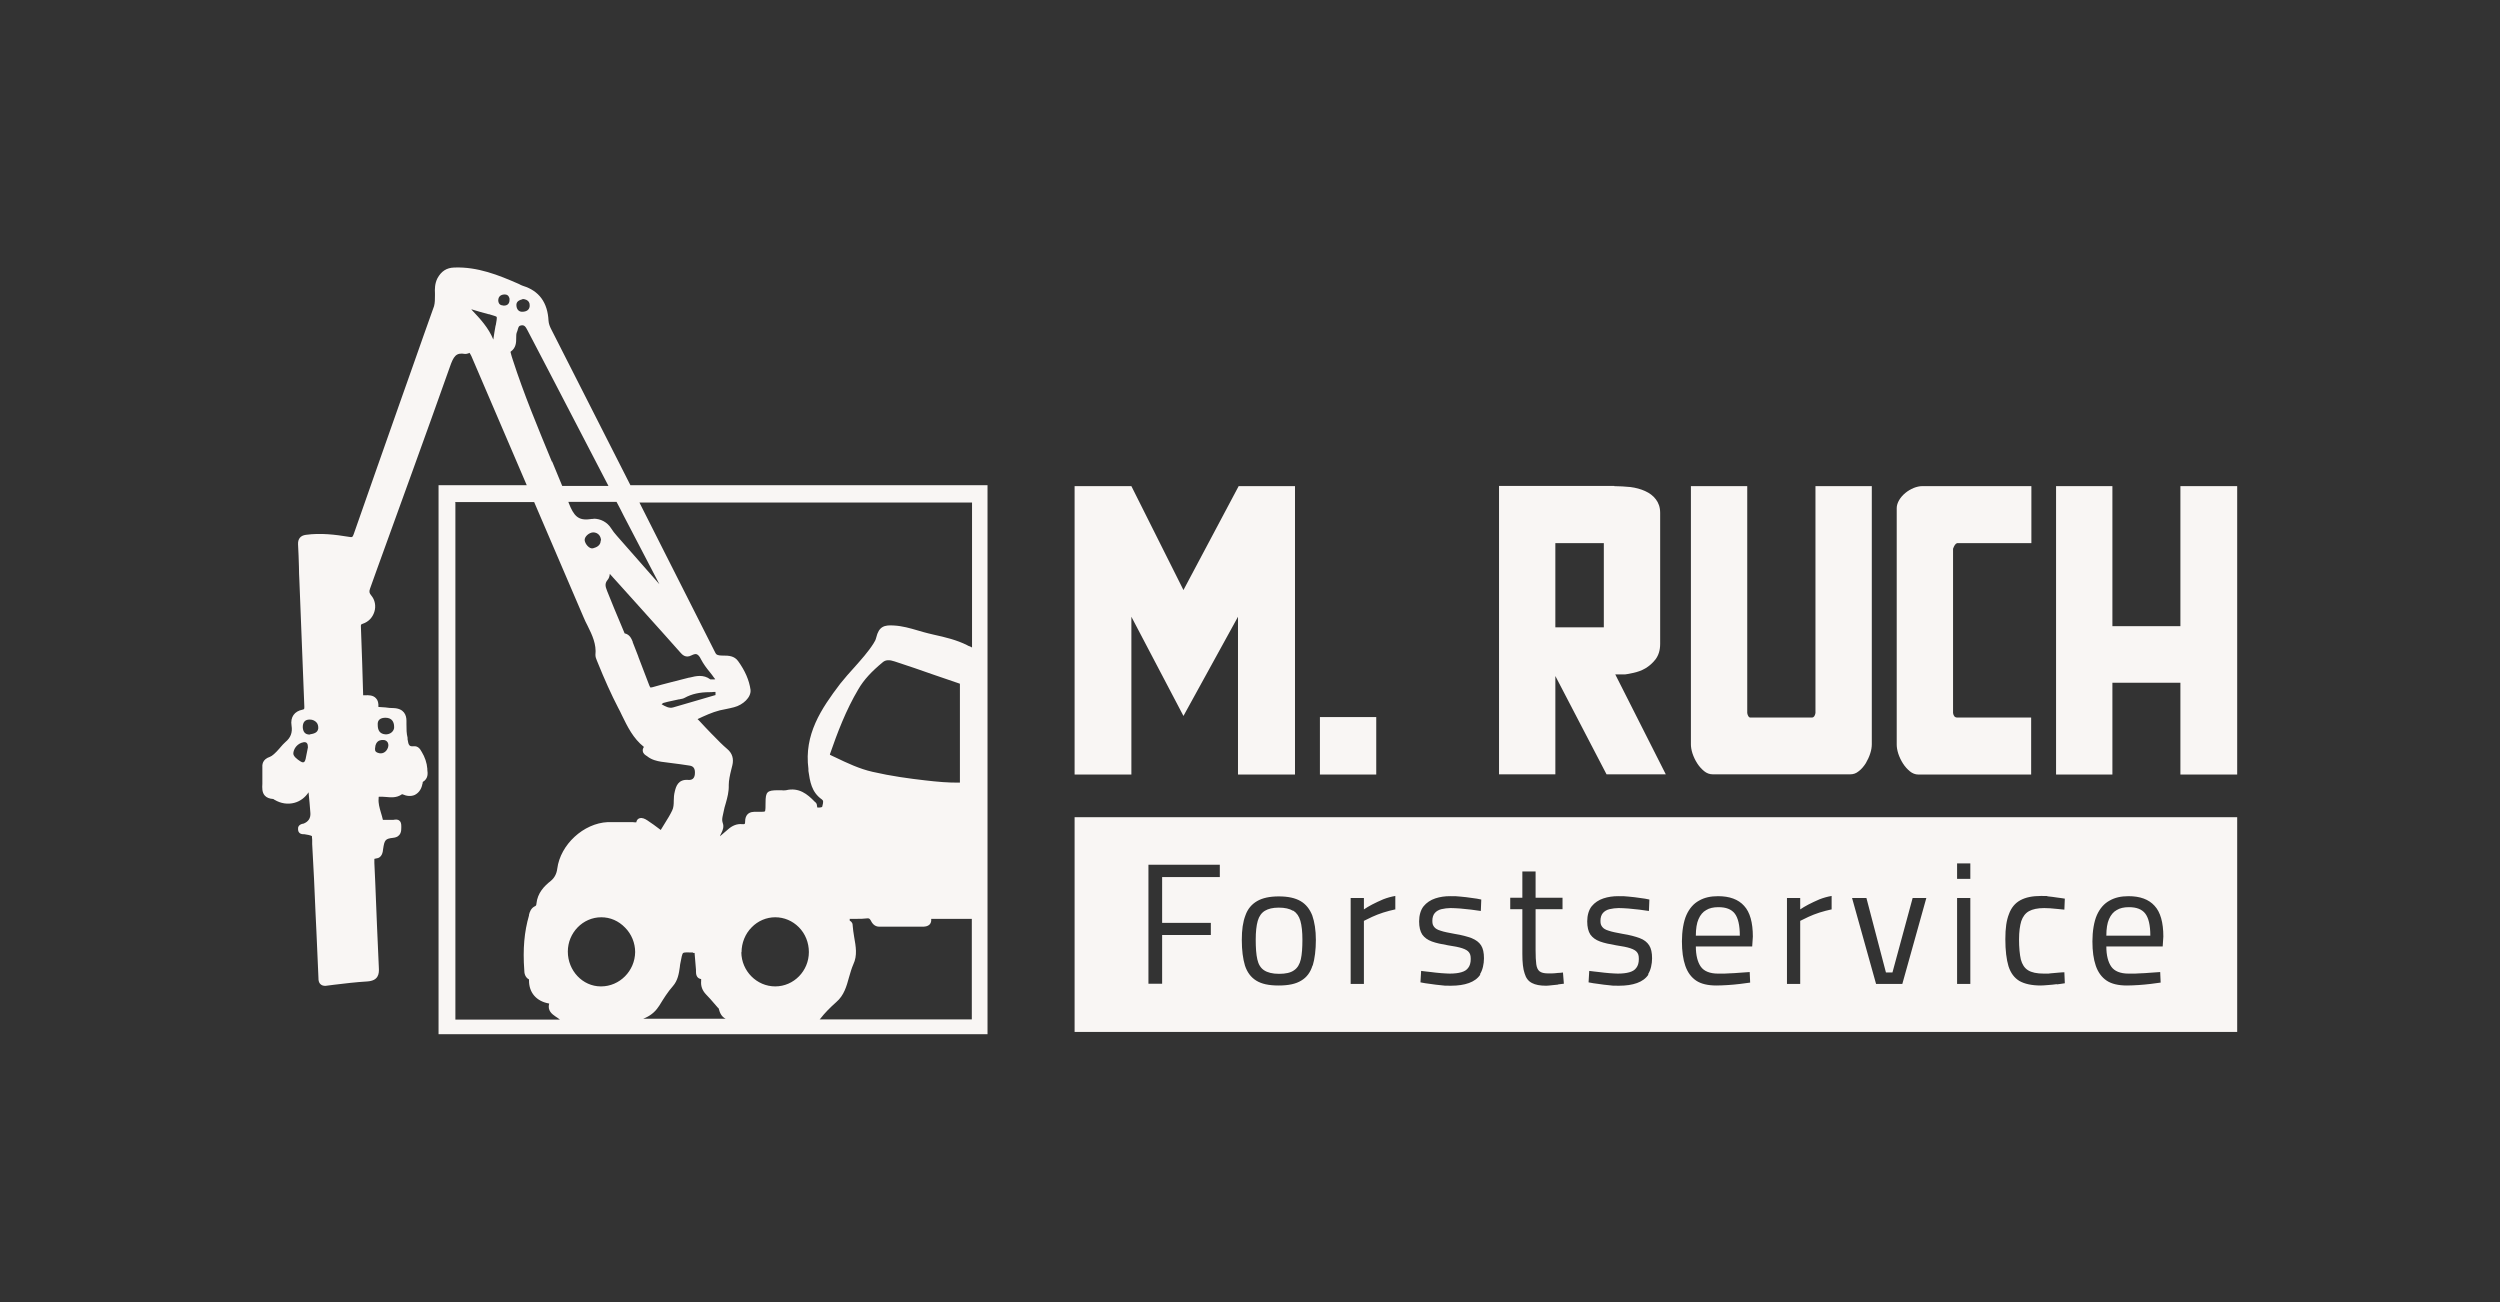 <svg xmlns="http://www.w3.org/2000/svg" id="Ebene_1" data-name="Ebene 1" viewBox="0 0 1113.9 580.3"><rect x="0" y="0" width="1113.9" height="580.3" fill="#333333" stroke="none"/><defs><style>      .cls-1 {        fill: #f9f6f4;        stroke-width: 0px;      }    </style></defs><g><path class="cls-1" d="M577.1,345.1h-25.5v-70.3l-24.3,44.2-23.2-44.2v70.3h-25.3v-128.5h25.3l23.2,46.3,24.6-46.3h25.1v128.5Z"></path><path class="cls-1" d="M588.1,319.5h25.1v25.6h-25.1v-25.6Z"></path><path class="cls-1" d="M719.2,216.6c2.4,0,4.8.2,7.2.4,2.4.3,4.6.9,6.6,1.8,2,.9,3.6,2.1,4.8,3.7,1.2,1.6,1.9,3.5,1.9,6v58.4c0,2.8-.7,5-2,6.8-1.3,1.7-2.9,3.1-4.6,4.1s-3.5,1.6-5.3,2c-1.7.4-3,.6-3.8.7-.2,0-.4,0-.4,0s-.2,0-.3,0h-3.6l22.5,44.5h-26.4l-22.8-43.8v43.8h-25.1v-128.5h51.4ZM693,279.5h21.6v-37.5h-21.6v37.5Z"></path><path class="cls-1" d="M808.9,216.6h25.1v115c0,1.2-.2,2.6-.7,4.1-.5,1.6-1.2,3-2,4.4-.9,1.4-1.9,2.6-3.1,3.5-1.2,1-2.4,1.4-3.7,1.4h-61.5c-1.3,0-2.6-.5-3.7-1.4-1.2-1-2.2-2.1-3.1-3.5-.9-1.4-1.6-2.9-2.1-4.4-.5-1.6-.7-2.9-.7-4.1v-115h25.1v101.1c.2,1.2.7,1.9,1.2,2h27.8c.7-.1,1.2-.8,1.4-2v-101.1Z"></path><path class="cls-1" d="M905,242h-33c-.7.2-1.3,1.1-1.8,2.5v73.2c.2,1.3.8,2,1.8,2h33v25.4h-50.3c-1.3,0-2.6-.5-3.7-1.4-1.2-1-2.2-2.1-3.1-3.5-.9-1.4-1.6-2.9-2.1-4.4-.5-1.6-.7-2.9-.7-4.1v-105.3c0-1.2.4-2.4,1.1-3.6.7-1.2,1.6-2.2,2.8-3.2,1.1-.9,2.3-1.6,3.7-2.2,1.3-.5,2.6-.8,3.7-.8h48.7v25.4Z"></path><path class="cls-1" d="M941.2,216.6v62.4h30.3v-62.4h25.3v128.5h-25.3v-40.9h-30.3v40.9h-25.1v-128.5h25.1Z"></path></g><g><path class="cls-1" d="M576.1,405.8c-1.5-.9-3.6-1.4-6.3-1.4s-4.7.5-6.2,1.4c-1.5.9-2.6,2.4-3.2,4.5-.6,2.1-.9,4.9-.9,8.4s.2,6.5.7,8.7c.5,2.3,1.5,3.9,3,4.9,1.5,1,3.7,1.6,6.7,1.6s5.2-.5,6.7-1.6c1.5-1,2.5-2.7,3-4.9.5-2.2.7-5.2.7-8.7s-.3-6.3-.9-8.4c-.6-2.1-1.7-3.6-3.1-4.5Z"></path><path class="cls-1" d="M765.6,404.2c-2.1,0-4,.4-5.4,1.3-1.5.8-2.6,2.2-3.4,4-.8,1.8-1.2,4.3-1.2,7.4h19.6c0-4.7-.8-8-2.3-9.9-1.5-1.9-3.9-2.8-7.2-2.8Z"></path><path class="cls-1" d="M478.8,364.1v95.7h518v-95.7H478.8ZM543.5,390.8h-25.7v20.4h21.7v5.4h-21.7v21.7h-6.1v-53h31.8v5.4ZM584.8,430.2c-.9,3-2.6,5.3-5,6.7-2.4,1.5-5.7,2.2-10.1,2.2s-7.6-.7-10-2.2c-2.4-1.5-4-3.7-5-6.7-.9-3-1.4-6.8-1.4-11.4s.5-8,1.6-10.9c1-2.9,2.8-5,5.2-6.4,2.4-1.4,5.6-2.1,9.7-2.1s7.3.7,9.7,2.1c2.4,1.4,4.1,3.6,5.2,6.4,1,2.9,1.6,6.5,1.6,10.9s-.5,8.4-1.4,11.4ZM621.6,405.2c-1.7.4-3.5.8-5.3,1.4-1.8.6-3.4,1.2-4.9,1.9-1.5.7-2.7,1.3-3.7,1.8v28.1h-5.9v-38.3h5.9v5.1c1-.7,2.2-1.4,3.7-2.2,1.5-.8,3.1-1.5,4.9-2.3,1.8-.7,3.6-1.2,5.4-1.5v6.1ZM659.6,434.2c-1.2,1.8-2.9,3-5.1,3.8-2.2.8-4.9,1.2-8,1.2s-2.6,0-4.3-.2c-1.7-.2-3.3-.3-4.9-.6-1.6-.2-3.1-.4-4.4-.7l.3-5.1c1.3.2,2.7.3,4.3.5,1.6.2,3.2.4,4.7.5,1.5.1,2.8.2,3.7.2,2.1,0,3.8-.2,5.2-.6,1.4-.4,2.4-1,3.1-2,.7-.9,1.1-2.2,1.1-3.9s-.3-2.3-.8-3c-.5-.7-1.5-1.3-3-1.8-1.5-.5-3.6-.9-6.3-1.3-2.9-.5-5.3-1-7.2-1.7-1.9-.7-3.3-1.7-4.3-3.1-.9-1.4-1.4-3.3-1.4-5.9s.7-5.1,2-6.7c1.3-1.6,3.1-2.8,5.2-3.5,2.1-.7,4.3-1,6.6-1s3,0,4.7.2c1.7.2,3.4.3,5,.6,1.6.2,3,.4,4.2.7l-.2,5.1c-1.2-.2-2.7-.4-4.3-.6-1.6-.2-3.3-.3-4.9-.5-1.6-.1-3.1-.2-4.3-.2s-2.9.2-4.1.5c-1.2.3-2.2.9-2.9,1.7-.7.8-1.1,2-1.1,3.5s.3,2,.8,2.7c.5.7,1.5,1.3,2.9,1.7,1.4.5,3.5.9,6.2,1.4,3.2.5,5.7,1.2,7.6,1.9,1.9.8,3.3,1.8,4.2,3.2.9,1.4,1.3,3.3,1.3,5.8s-.6,5.3-1.8,7.1ZM694.2,438.7c-1,.1-1.9.2-2.9.3-.9.1-1.8.2-2.4.2-2.7,0-4.8-.4-6.3-1.2-1.6-.8-2.7-2.2-3.3-4.3-.7-2-1-4.9-1-8.6v-20h-5.4v-5.1h5.4v-11.7h5.9v11.7h12v5.1h-12v18.2c0,2.7.1,4.8.3,6.3.2,1.5.7,2.6,1.5,3.2.8.6,2,.9,3.6.9s1.2,0,2,0c.8,0,1.6-.1,2.5-.2.8,0,1.6-.1,2.3-.2l.4,5c-.7.1-1.6.2-2.5.3ZM734.5,434.2c-1.2,1.8-2.9,3-5.1,3.8s-4.9,1.2-8,1.2-2.6,0-4.3-.2c-1.7-.2-3.3-.3-4.9-.6-1.6-.2-3.1-.4-4.4-.7l.3-5.1c1.3.2,2.7.3,4.3.5,1.6.2,3.2.4,4.7.5,1.5.1,2.8.2,3.7.2,2.1,0,3.8-.2,5.2-.6,1.4-.4,2.4-1,3.1-2,.7-.9,1.1-2.2,1.1-3.9s-.3-2.3-.8-3-1.5-1.3-3-1.8c-1.5-.5-3.6-.9-6.3-1.3-2.9-.5-5.3-1-7.2-1.7-1.9-.7-3.3-1.7-4.3-3.1-.9-1.4-1.4-3.3-1.4-5.9s.7-5.1,2-6.7c1.3-1.6,3.1-2.8,5.2-3.5,2.1-.7,4.3-1,6.6-1s3,0,4.7.2c1.7.2,3.4.3,5,.6,1.6.2,3,.4,4.2.7l-.2,5.1c-1.2-.2-2.7-.4-4.3-.6-1.6-.2-3.3-.3-4.9-.5-1.6-.1-3.1-.2-4.3-.2s-2.9.2-4.1.5c-1.2.3-2.2.9-2.9,1.7-.7.8-1.1,2-1.1,3.5s.3,2,.8,2.7c.5.7,1.5,1.3,2.9,1.7,1.4.5,3.5.9,6.2,1.4,3.2.5,5.7,1.2,7.6,1.9s3.3,1.8,4.2,3.2c.9,1.4,1.3,3.3,1.3,5.8s-.6,5.3-1.8,7.1ZM780.8,421.7h-25.2c0,4,.8,7,2.2,9,1.4,2,4,3.1,7.7,3.1s3,0,4.7-.1c1.7,0,3.4-.2,5.1-.3,1.7-.1,3.1-.2,4.3-.3l.2,4.7c-1.2.2-2.7.4-4.5.6-1.8.2-3.6.4-5.4.5-1.8.1-3.5.2-5.1.2-3.8,0-6.9-.7-9.1-2.2-2.2-1.5-3.8-3.7-4.8-6.6-1-2.9-1.5-6.5-1.5-10.9s.7-8.8,2-11.7c1.3-2.9,3.2-5.1,5.6-6.4,2.4-1.4,5.2-2,8.5-2,5.1,0,9,1.4,11.6,4.3,2.6,2.8,3.9,7.4,3.9,13.7l-.3,4.5ZM816,405.2c-1.7.4-3.5.8-5.3,1.4-1.8.6-3.4,1.2-4.9,1.9-1.5.7-2.7,1.3-3.7,1.8v28.1h-5.9v-38.3h5.9v5.1c1-.7,2.2-1.4,3.7-2.2,1.5-.8,3.1-1.5,4.9-2.3,1.8-.7,3.6-1.2,5.4-1.5v6.1ZM847.7,438.4h-11.8l-10.7-38.3h6.4l8.7,33.2h2.9l9-33.2h6.1l-10.7,38.3ZM877.9,438.4h-5.9v-38.3h5.9v38.3ZM877.9,391.6h-5.9v-6.9h5.9v6.9ZM916.4,438.5c-1.3.2-2.6.3-3.9.4-1.3.1-2.4.2-3.2.2-4,0-7.2-.7-9.5-2-2.3-1.4-3.9-3.5-4.9-6.6-.9-3-1.4-7-1.4-12s.5-8.4,1.6-11.2c1-2.8,2.7-4.9,5.1-6.2,2.4-1.3,5.4-1.9,9.2-1.9s1.9,0,3.2.2c1.3.1,2.5.3,3.9.5,1.3.2,2.5.3,3.5.5l-.2,4.9c-.9-.1-1.9-.2-3-.3-1.1-.1-2.2-.2-3.3-.3-1.1,0-2-.1-2.7-.1-2.9,0-5.2.5-6.8,1.4-1.6.9-2.7,2.4-3.4,4.4-.6,2-1,4.7-1,8.2s.3,6.7.8,8.9c.6,2.2,1.6,3.8,3.2,4.8,1.6,1,3.9,1.5,7.1,1.5s1.6,0,2.7-.1,2.2-.2,3.4-.3c1.2-.1,2.2-.2,3-.2l.2,4.9c-1,.2-2.2.3-3.5.5ZM963.7,421.7h-25.2c0,4,.8,7,2.2,9,1.4,2,4,3.1,7.7,3.1s3,0,4.7-.1c1.7,0,3.4-.2,5.1-.3,1.7-.1,3.1-.2,4.3-.3l.2,4.7c-1.2.2-2.7.4-4.5.6-1.8.2-3.6.4-5.4.5-1.8.1-3.5.2-5.1.2-3.8,0-6.9-.7-9.1-2.2-2.2-1.5-3.8-3.7-4.8-6.6-1-2.9-1.5-6.5-1.5-10.9s.7-8.8,2-11.7c1.3-2.9,3.2-5.1,5.6-6.4,2.4-1.4,5.2-2,8.5-2,5.1,0,9,1.4,11.6,4.3,2.6,2.8,3.9,7.4,3.9,13.7l-.3,4.5Z"></path><path class="cls-1" d="M948.5,404.2c-2.1,0-4,.4-5.4,1.3-1.5.8-2.6,2.2-3.4,4-.8,1.8-1.2,4.3-1.2,7.4h19.6c0-4.7-.8-8-2.3-9.9-1.5-1.9-3.9-2.8-7.2-2.8Z"></path></g><path class="cls-1" d="M281.1,216.6l-35.6-70.1c-.5-1-1-2.2-1.1-3.6-.4-8.1-4.2-13.3-11.3-15.5-.4-.1-.7-.3-1.2-.5-.3-.2-.6-.3-1-.5-8.7-3.8-18.1-7.6-28.5-7.2-3.5.1-5.8,1.7-7.5,4.8-1.2,2.4-1.2,4.8-1.1,6.8v.8c0,1.7,0,3.3-.4,4.8-3.1,8.5-6.1,17.3-9.1,25.7l-6.4,18.1c-6.7,18.9-13.5,38.5-20.3,57.8-.5,1.3-.6,1.5-2.1,1.2-6.1-1-12.6-1.8-19.2-.9-2.4.3-3.6,1.8-3.5,4.2.2,3.4.3,6.8.4,10.1,0,2.1.1,4.1.2,6.2.7,18.7,1.5,37.4,2.2,56,0,1.2,0,1.2-.8,1.4-3.6.7-5.5,3.3-4.9,7.1.5,3.1-.4,5.4-2.7,7.3-.8.7-1.5,1.5-2.1,2.2-.2.2-.4.5-.6.7-1.7,2-3.3,3.4-4.2,3.7-3.5,1.2-3.5,3.5-3.4,5.2,0,.2,0,.4,0,.6,0,.7,0,1.4,0,2.1,0,1.2,0,2.4,0,3.5v.6c-.1,1.8-.2,3.9,1.1,5.3.8.9,2.1,1.4,3.7,1.5,0,0,0,0,.1,0,.2.2.4.3.6.4,2.7,1.6,5.8,2.1,8.8,1.3,2.6-.7,4.8-2.4,6.3-4.7,0,0,0,.1,0,.2.3,3,.6,6.1.8,9.1q.2,3.4-3.1,4.7c0,0-.2,0-.2,0-1.9.4-2.3,1.5-2.2,2.5,0,.7.3,2.3,2.6,2.2,0,0,.1,0,.2,0,.9.1,3.1.5,3.4.9,0,.2,0,.9.1,1.5,0,.5,0,1.2,0,2,.6,10.3,1.1,20.8,1.5,30.9l.4,8.4c.3,7,.6,13.9.9,20.5,0,.6,0,1.9,1,2.7.9.8,2.2.7,2.6.6l3.1-.4c4.9-.6,10-1.2,15-1.5,4.9-.3,5.4-3.2,5.2-6.1-.6-12.6-1.1-25.5-1.6-37.9l-.4-8.8c0-.2,0-.4,0-.6,0-.4,0-1,0-1.2,0,0,.2-.1.8-.2,2.6-.2,3-2.9,3.1-4.2.6-4.1,1-4.6,4.5-5,3.6-.4,3.6-3.2,3.6-4.5,0-.2,0-.5,0-.7,0-1.1-.2-1.9-.8-2.4-.9-.8-2-.5-2.7-.4-.2,0-.3,0-.4,0-1,0-2,0-3,0-.4,0-.9,0-1.3,0-.2-1.1-.6-2.2-.9-3.3-.6-2.1-1.2-4.1-1-6.2,0-.5,0-.7.1-.8,0,0,.2,0,.5,0,.8,0,1.7,0,2.6.1,2.3.2,4.8.5,7.2-1.2,0,0,.1,0,.2,0,2,.9,3.9,1,5.5.3,1.6-.8,2.8-2.3,3.3-4.4,0-.2.1-.5.2-.7,0-.2,0-.5.1-.7,2.5-1.5,2.2-3.9,2-5.4,0-.2,0-.4,0-.5-.2-2.6-1.1-5.2-2.5-7.5l-.2-.3c-.4-.8-1.4-2.4-3.4-2.2-1.9.2-2.3-.4-2.7-3.1v-.7c-.5-1.9-.5-3.9-.5-6,0-.5,0-1.1,0-1.6,0-2.5-1.1-5.4-5.7-5.6-1.2,0-2.5-.1-3.7-.3-1,0-2-.2-3-.2,0,0,0,0-.1,0,.1-1.7-.2-3-1.1-3.9-1.3-1.4-3.3-1.4-4.9-1.3h-.2c-.2,0-.5,0-.6,0,0,0,0-.2,0-.3-.2-9-.6-18.7-1-30.4,0-.8,0-.9.9-1.2,2.4-.8,4.3-2.7,5.1-5.3.8-2.5.3-5.3-1.4-7.3-.9-1.1-1-1.7-.5-3.1l2.9-8.1c10.7-29.6,21.9-60.3,32.6-90.5,1.7-4.9,2.8-6.6,6.8-5.9.3,0,.8,0,1.3-.2.5-.2.7-.2.7-.3.2.2.6,1.1.8,1.4,5.8,13.6,11.7,27.2,17.5,40.8,2.4,5.6,4.8,11.2,7.2,16.8h-39.3v244.6h244.6v-244.6h-159.1ZM136,338.7c-.4,1.3-1.3,1.1-2.2.5-1.4-.9-3.3-2.3-3.1-3.7.2-1.7,1.3-3.6,3.5-4.5,1.6-.6,2.6-.4,2.9.9,0,.3.1.7.1,1.1-.3,1.5-.6,3-.9,4.5,0,.4-.2.8-.3,1.2ZM138,327.3c-2.3,0-3-1.5-3.1-3.3,0-2,.8-3.4,3.1-3.4,1.4,0,2.5.6,3.2,1.5.4.6.6,1.3.6,2,0,.2,0,.4,0,.5-.3,2-2.1,2.3-3.7,2.6ZM171.8,319.8c1.4,0,2.5.5,3.1,1.4.4.6.7,1.5.7,2.5,0,.2,0,.5,0,.7-.3,1.7-1.9,2.9-3.9,2.8-2.4-.2-3.4-1.7-3.4-4.2-.2-2.3,1.3-3.2,3.5-3.2ZM167.2,332.8c0-.7.5-2.4,2-2.9.6-.2,1.1-.2,1.5-.2,1.1,0,1.7.5,2.1,1.2.4.8.3,1.9-.2,2.8-.7,1.4-2.3,2.5-4.3,1.7-1.4-.5-1.3-1.4-1.1-2.6ZM433.1,223.7v64.8c-.5-.3-1.1-.6-1.8-.8,0,0-.2-.1-.3-.2-4.8-2.4-9.9-3.6-14.9-4.7-.8-.2-1.7-.4-2.5-.6-1.6-.4-3.1-.8-4.7-1.3-3.4-1-6.9-2-10.6-2.2-4.3-.3-6.7.4-7.9,5.4-.2.9-.6,1.7-1.2,2.6-2.4,3.8-5.5,7.2-8.5,10.6-2.1,2.3-4.3,4.8-6.3,7.3-8.6,11.3-16.2,22.7-14.2,38v.9c.7,4.6,1.3,9.4,6,12.7.7.5.7,1.1.2,3,0,.3-.1.5-1.2.6-.7,0-.9,0-1,0,0,0-.2-.3-.2-.9,0-.9-.6-1.4-1-1.7,0,0-.1,0-.1-.1-3.1-3.2-6.9-6.4-12.7-5-.6.1-1.4.1-2.2,0-.4,0-.9,0-1.3,0h0c-4.9,0-5.6.7-5.6,5.5,0,1.7,0,3.6-.3,3.9-.3.3-2.5.2-3.9.2-1.2,0-2.7,0-3.8,1.1-.7.7-1.1,1.8-1.1,3.2,0,.9-.2,1.1-.2,1.1,0,0-.3.2-1.2.1-2.2-.2-4.3.6-6.3,2.4-1.1,1-2.2,1.9-3.5,3,.1-.4.3-.9.6-1.4.6-1.2,1.3-2.8.6-4.6-.4-1.1-.2-2.2.1-3.5.1-.5.2-.9.3-1.4.2-1.3.6-2.5,1-3.9.7-2.5,1.4-5.1,1.3-8,0-2,.5-4.4,1.1-6.8.2-.7.3-1.3.5-2,.7-2.9,0-5.4-2.3-7.3-2.1-1.8-4.1-3.8-6-5.8l-1-1c-1.8-1.8-3.6-3.8-5.3-5.6-.3-.3-.6-.6-.9-.9,3.2-1.5,6.4-3,9.9-3.9,1-.2,1.9-.4,2.9-.6,1.1-.2,2.3-.5,3.5-.8,3.9-1,7.7-4.4,7.3-7.8-.6-4.2-2.4-8.4-5.5-12.7-1.7-2.4-4.3-2.5-6.5-2.5-.7,0-1.3,0-1.9-.1-1.1-.2-1.4-.4-1.8-1.2-7.6-15-15.1-29.9-22.7-44.9l-11.1-22h148.4ZM427.7,304.7v44c-5.2.1-10.3-.4-15.5-1-7-.8-15.2-1.9-23.4-3.8-5.8-1.3-11.3-3.9-16.7-6.5-.8-.4-1.6-.7-2.3-1.1,0,0,0-.2,0-.3,3.3-9.5,7.1-19.6,12.7-29,2.4-4.1,5.8-7.8,10.9-12,1.2-1,2.9-1.1,5.2-.3,5.9,1.9,11.9,4,17.6,6,3.8,1.3,7.6,2.6,11.4,3.9ZM253,424c0-8.4,6.7-15.3,14.9-15.3h0c4,0,7.7,1.6,10.6,4.6,2.9,2.9,4.5,6.9,4.5,10.9-.1,8.4-6.9,15.3-15.2,15.3s0,0-.1,0c-8.1,0-14.7-7-14.7-15.5ZM308.9,424.6h.2c.2,0,.3,0,.4,0,0,0,0,.2,0,.3.2,2.4.4,4.9.6,7.2v.4c0,.1,0,.3,0,.4,0,.9.1,2.9,2.1,3.3,0,0,.1,0,.2,0,0,.2,0,.4,0,.6v.3c-.2,2.3.5,4.2,2.2,6,1.3,1.3,2.5,2.7,3.7,4.1.4.5.9,1,1.3,1.5,0,.1.2.2.3.3.1.1.3.3.3.3,0,0,0,0,0,0,.6,2.4,1.5,3.8,3.1,4.6h-36.7c2.9-1.1,5.2-2.9,6.7-5.2l.5-.7c1.9-3.1,3.7-6,6-8.6,2.2-2.5,2.7-5.6,3.1-8.5,0-.7.2-1.4.3-2,.4-2.1.7-3.9,1.2-4.3.4-.3,2.1-.3,4.3-.2ZM284.4,292.5c-.8-2.1-1.7-4.3-2.5-6.4v-.2c-.6-1.4-1.3-3.2-3.6-3.7l-1.5-3.6c-2.1-5-4.3-10.2-6.3-15.3-.9-2.2-1-3.4.2-4.9.7-.8.9-1.7,1-2.7l2.9,3.2c4,4.4,7.8,8.7,11.7,13l1.7,1.9c5,5.6,10.2,11.3,15.2,17,.7.8,2.3,2.6,4.9,1.2,1-.5,1.8-.7,2.3-.5.6.2,1.3.9,1.9,2.2,1.1,2.1,2.5,4,4,5.8.6.8,1.3,1.6,1.8,2.4.1.2.3.3.4.5,0,0,.1.1.2.2-.1,0-.3.2-.9.1-.2,0-.4,0-.5,0-.3,0-.7,0-.8,0-3.1-2.3-6.4-1.5-9.2-.8h-.2c-5.3,1.4-10.9,2.7-16.4,4.3-.7.2-.9.1-.9.1,0,0-.2-.1-.5-.9h0c-1.6-4.3-3.3-8.6-4.9-12.8ZM267.6,240.8c0,.2,0,.4,0,.6-.3,1.8-1.9,2.5-3.4,2.9-1.5.4-3.5-1.8-3.7-3.6-.1-1.6,1.9-3.4,3.8-3.5,1.1,0,2.2.5,2.8,1.4.4.6.7,1.4.7,2.3ZM264.5,231.2c-.5,0-1,0-1.5.1-5.5.8-7.4-1.6-9.6-7.2,0-.2-.1-.3-.2-.5h21.5c1.1,2.1,2.2,4.1,3.2,6.2l15.9,30.5c-6.3-7.2-12.6-14.3-18.9-21.5-1.1-1.2-1.9-2.3-2.6-3.4-1.7-2.7-4.6-4.3-7.9-4.3ZM295.2,313.3c1.6-.5,3.2-.8,5-1.2.8-.2,1.5-.3,2.3-.5.2,0,.4,0,.6-.1.6-.1,1.3-.2,2-.6,3.1-1.7,6.7-2.5,11.1-2.5.6,0,1.2,0,1.8-.1.2,0,.6,0,.8,0,0,.2,0,.4,0,.9,0,.3,0,.5,0,.5,0,0-.1,0-.4.1-2.8.8-5.5,1.6-8.2,2.4-3.4,1-6.9,2-10.3,3h0c-1.7.5-3.4-.4-5.1-1.4.1-.2.4-.4.7-.5ZM330.4,424.3c0-4.1,1.6-8.2,4.5-11.1,2.8-2.9,6.6-4.5,10.5-4.5h0c4,0,7.7,1.6,10.5,4.4,2.9,2.9,4.5,6.9,4.5,11.1,0,8.4-6.7,15.3-15,15.3h0c-8.2,0-15-6.8-15.1-15.2ZM232.8,133.2c1.3.1,2.4.5,2.9,1.5.2.3.3.7.3,1.2,0,.2,0,.4,0,.6-.2,1.6-1.4,2.3-3,2.4-1.9.2-2.8-1.2-2.9-2.7-.2-1.9,1.3-2.5,2.8-2.9ZM220.8,145.1h0c-.4,2.1-.7,4.2-1,6.2-2.1-5.2-5.8-9.2-9.5-13.1-.1-.1-.2-.2-.3-.4,2.5.8,5.1,1.5,7.7,2.2h.2c1.5.5,3.2.9,3.4,1.2.2.3-.1,2.1-.4,3.7ZM224.3,136.1c-1.4,0-2.2-.7-2.3-2.2,0-2,1.4-2.7,2.9-2.7.9,0,1.6.4,1.9,1.2.2.4.3.8.2,1.3,0,.1,0,.2,0,.4-.2,1.5-1.2,2.1-2.7,2.1ZM245.9,205.7c-6.1-14.8-12.5-30.1-17.5-45.6-.3-.8-.6-2-.9-3.1,0-.1,0-.2,0-.3,2.5-1.7,2.5-4.2,2.5-6.2,0-.9,0-1.8.3-2.5.2-.4.3-.8.4-1.2.4-1.3.5-1.6,1.4-1.8,1.4-.3,2,.3,3,2.3,2.8,5.3,5.5,10.6,8.3,15.9,1.7,3.3,3.4,6.5,5.1,9.8,7.5,14.5,15.1,29,22.6,43.5h-20.6c-1.5-3.7-3-7.3-4.5-10.9ZM202.7,223.7h35.3c7.3,17,14.7,34.2,22,51.3.5,1.3,1.2,2.6,1.8,3.8,2.1,4.2,4,8.3,3.5,13,0,.9.3,1.7.6,2.4,0,.2.2.3.2.5,3.3,8.2,6.3,14.8,9.3,20.6.6,1.1,1.2,2.3,1.7,3.4,2.5,5.1,5,10.3,9.8,14.1,0,0,0,0,0,0-.4.6-.6,1.2-.5,1.8.1,1.2,1.1,1.8,1.7,2.2.1,0,.2.1.3.2,2,1.6,4.4,2.1,6.2,2.4,1.5.2,3.1.4,4.6.6,2.6.3,5.3.7,7.9,1.1,1.5.2,2.8.9,2.5,3.9q-.3,2.7-2.9,2.5c-4.6-.4-5.5,3-6,5-.4,1.5-.5,2.9-.5,4.3,0,1.6-.1,3.1-.7,4.3-.9,1.9-2,3.7-3.2,5.6-.6,1-1.3,2.1-1.9,3.1-2.2-1.7-4.2-3.1-6-4.3-1.1-.7-2.3-1.3-3.5-.9-.6.2-1.1.7-1.3,1.4,0,.2-.1.3-.1.4-.1,0-.4,0-.6,0-.3,0-.7-.1-1.1-.1-1.6,0-3.2,0-4.8,0-2,0-4.1,0-6.2,0-10.8.5-21.1,10-22.5,20.7-.3,2.4-1.3,4.2-2.9,5.5-2.9,2.3-5.9,5.3-6.4,10.2,0,.1,0,.8-.5,1-2,.9-2.5,2.7-2.8,3.9v.3c-2.1,7.2-2.8,15-2.1,24.4,0,1.1.2,3.1,2.1,4.1,0,.2,0,.3,0,.5,0,5.4,3.3,9.2,8.8,10.2,0,0,.1,0,.2,0-.9,3.3,1.4,4.8,2.8,5.8.3.2.6.4.9.6.3.2.7.5,1.1.8h-46.6v-230.4ZM365.3,454.1c0,0,.1-.1.2-.2,2-2.6,4.3-4.9,7.1-7.4,3.5-3,4.6-7.1,5.7-11.1.6-2,1.1-3.9,1.9-5.7,1.9-4,1.1-8.1.4-12.1-.3-1.9-.6-3.7-.7-5.4,0-1.3-1-1.8-1.3-2,0,0,0,0,0,0,0,0,0-.3,0-.8.3,0,.5,0,.8,0,.8,0,1.7,0,2.5,0,1.4,0,2.9,0,4.3-.2.9-.1,1.2,0,1.7.8h0c.6,1.2,1.6,2.9,3.9,2.9h0c3.9,0,7.7,0,11.6,0,2.5,0,5,0,7.5,0,.8,0,2.4,0,3.4-1.1.5-.6.7-1.4.6-2.4,0,0,.2,0,.2,0,3,0,9.6,0,14,0h3.9v44.8h-67.8Z"></path></svg>